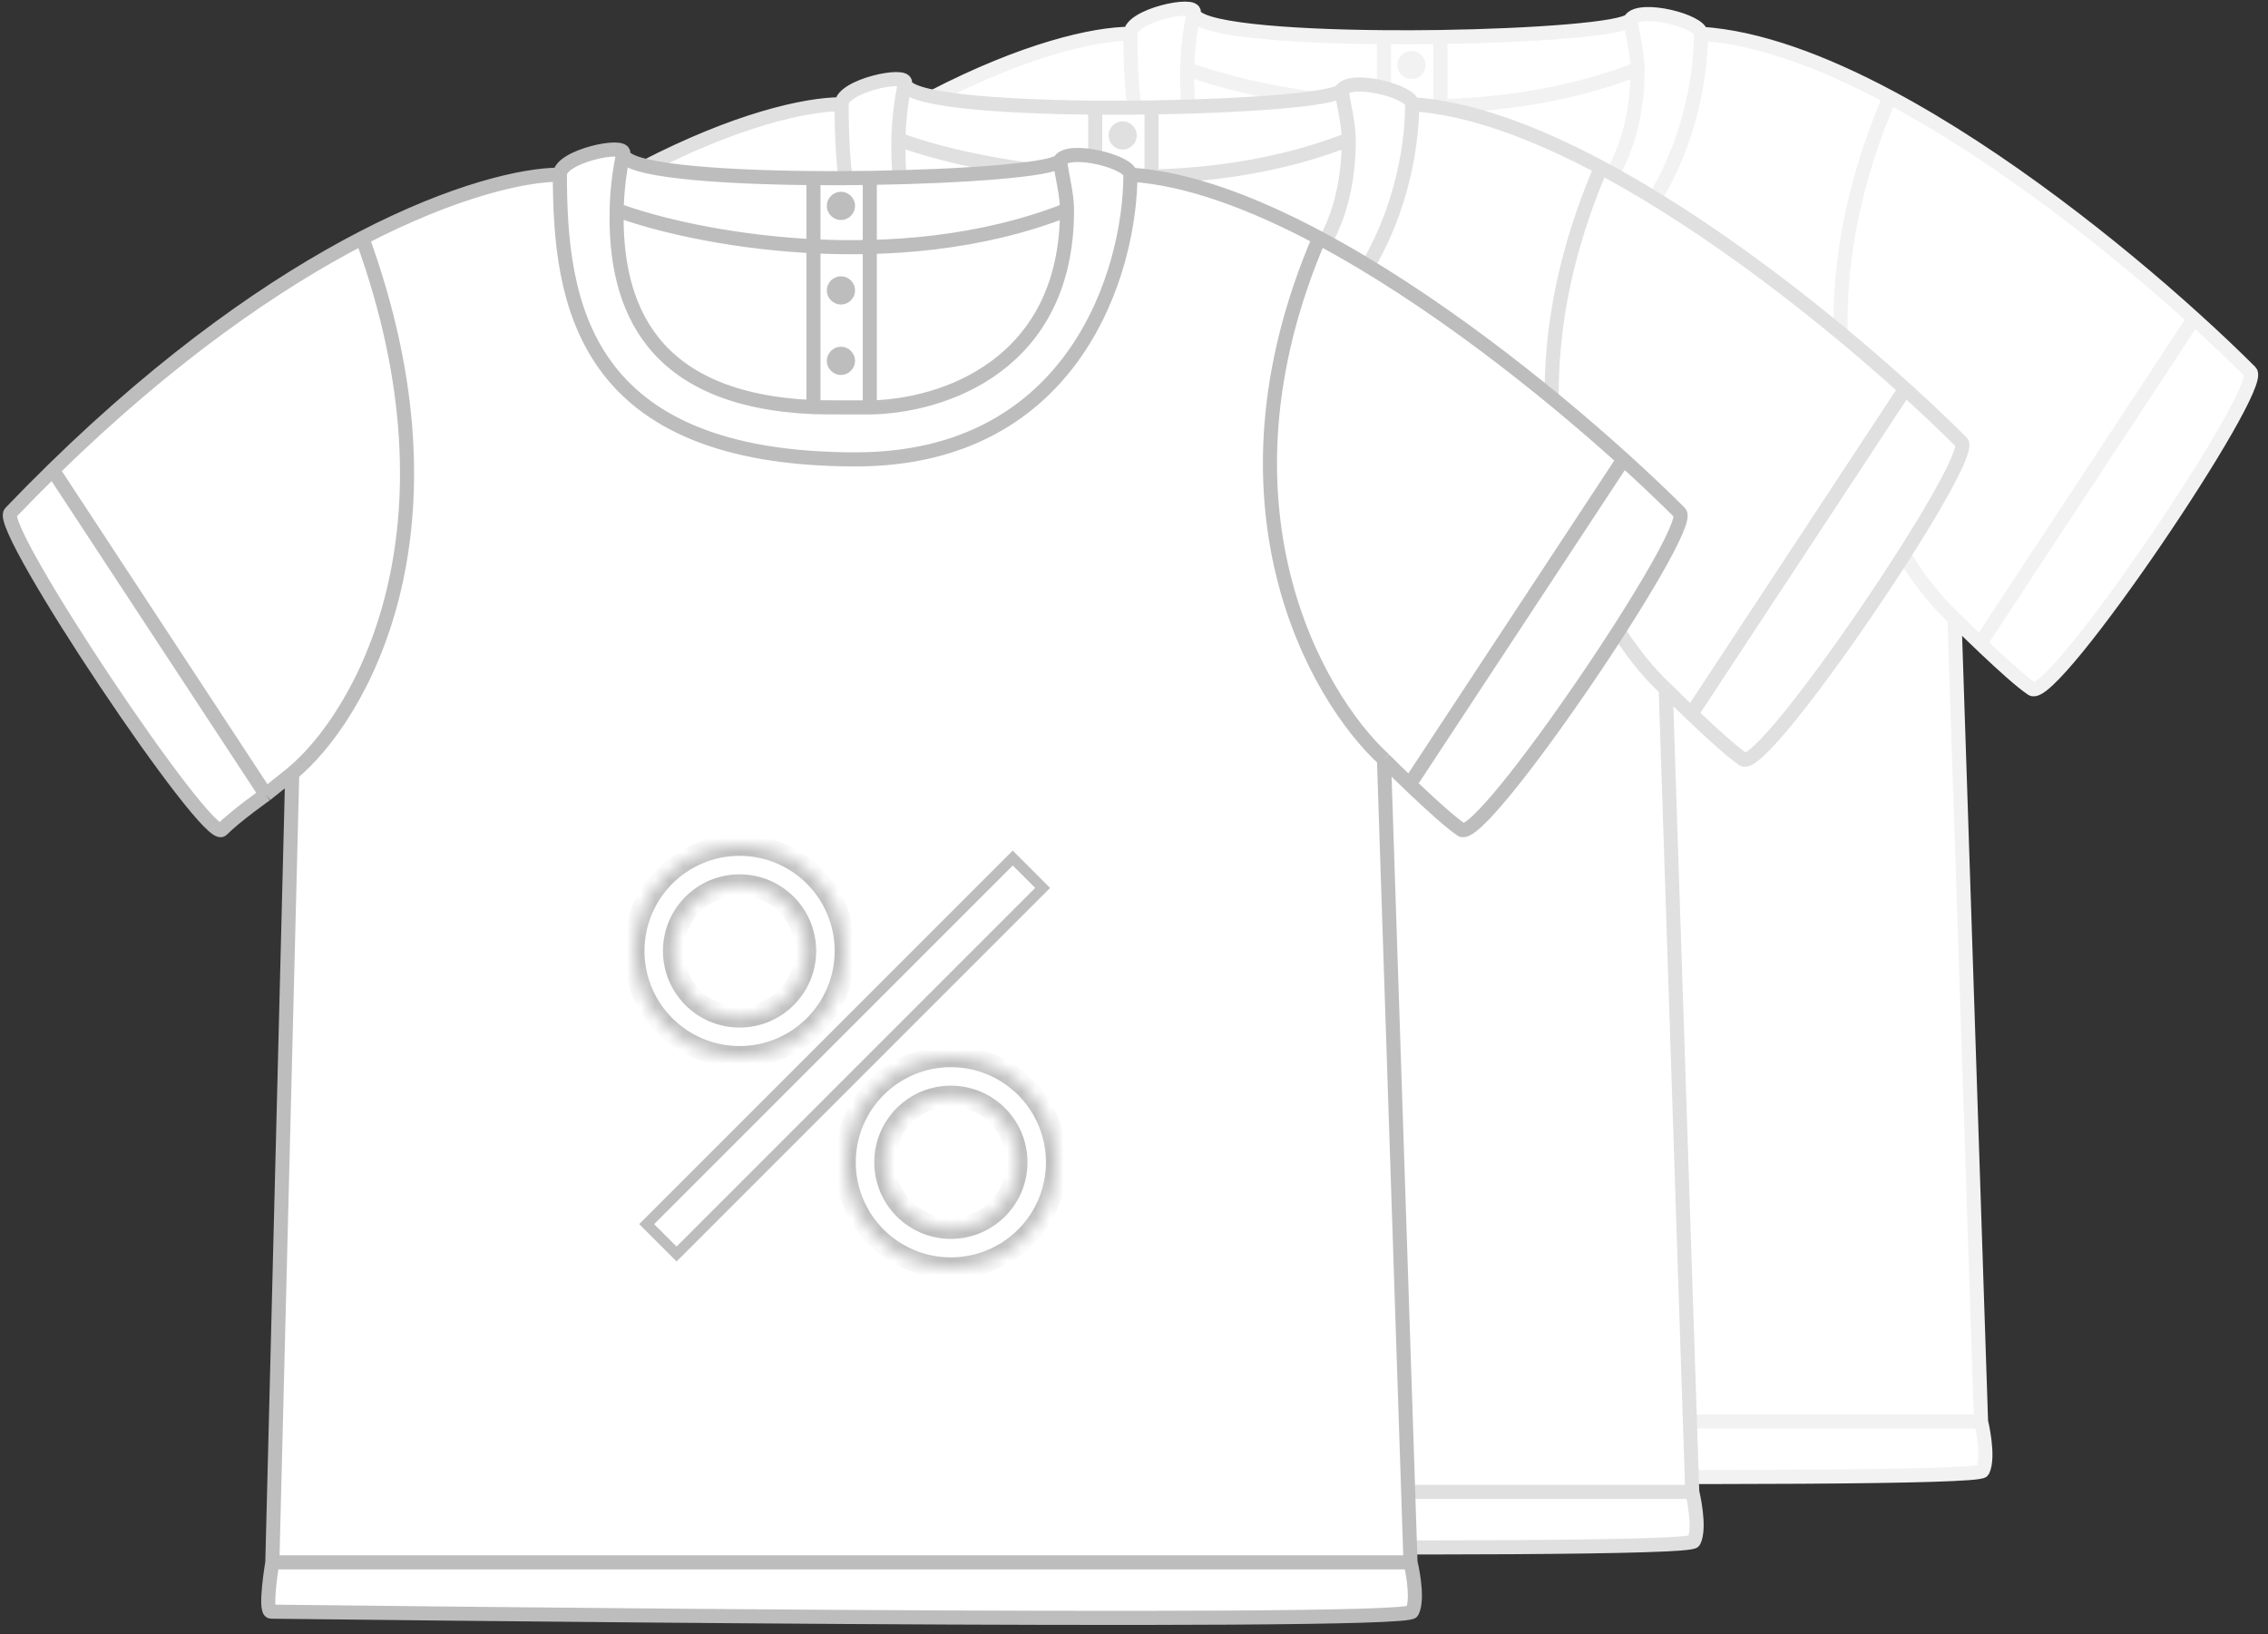 <svg width="161" height="116" viewBox="0 0 161 116" fill="none" xmlns="http://www.w3.org/2000/svg">
<rect x="0" y="0" width="161" height="116" fill="#333333" stroke="none"/>
<path d="M140.745 104.398C140.247 105.398 60.247 104.398 59.745 104.398C59.243 104.398 59.833 100.898 59.833 100.898L61.245 44.898L59.37 46.398C59.37 46.398 57.243 47.898 56.245 48.898C55.247 49.898 40.235 27.452 41.245 26.398C42.255 25.344 43.255 24.334 44.245 23.365C52.528 15.26 60.072 10.081 66.217 6.898C72.718 3.531 77.654 2.398 80.245 2.398C80.245 1.086 84.919 0.107 84.745 0.898C84.745 2.071 91.244 2.584 98.245 2.642C99.574 2.653 100.921 2.648 102.245 2.628C108.806 2.528 115.303 2.06 115.745 1.398C116.413 0.395 120.745 1.492 120.745 2.398C124.812 2.652 129.458 4.394 134.15 6.898C142.07 11.125 150.122 17.523 155.745 22.608C157.275 23.992 158.626 25.279 159.745 26.398C160.864 27.517 145.747 49.898 144.245 48.898C142.743 47.898 138.745 43.898 138.745 43.898L140.629 100.898C140.629 100.898 141.243 103.398 140.745 104.398Z" fill="white"/>
<path d="M61.245 44.898C66.06 40.898 73.795 27.698 66.217 6.898M61.245 44.898L59.37 46.398M61.245 44.898L59.833 100.898M138.745 43.898C138.745 43.898 142.743 47.898 144.245 48.898C145.747 49.898 160.864 27.517 159.745 26.398C158.626 25.279 157.275 23.992 155.745 22.608M138.745 43.898C133.849 39.398 126.075 25.698 134.15 6.898M138.745 43.898L140.629 100.898M120.745 2.398C120.745 1.492 116.413 0.395 115.745 1.398M120.745 2.398C124.812 2.652 129.458 4.394 134.15 6.898M120.745 2.398C120.745 9.135 116.845 22.608 101.245 22.608C81.745 22.608 80.245 11.398 80.245 2.398M115.745 1.398C115.914 2.647 116.244 3.812 116.245 4.898M115.745 1.398C115.303 2.06 108.806 2.528 102.245 2.628M84.745 0.898C84.919 0.107 80.245 1.086 80.245 2.398M84.745 0.898C84.486 2.079 84.307 3.449 84.276 4.898M84.745 0.898C84.745 2.071 91.244 2.584 98.245 2.642M80.245 2.398C77.654 2.398 72.718 3.531 66.217 6.898M66.217 6.898C60.072 10.081 52.528 15.26 44.245 23.365M59.37 46.398C59.37 46.398 57.243 47.898 56.245 48.898C55.247 49.898 40.235 27.452 41.245 26.398C42.255 25.344 43.255 24.334 44.245 23.365M59.37 46.398L44.245 23.365M140.745 45.398L155.745 22.608M155.745 22.608C150.122 17.523 142.07 11.125 134.15 6.898M59.833 100.898C59.833 100.898 59.243 104.398 59.745 104.398C60.247 104.398 140.247 105.398 140.745 104.398C141.243 103.398 140.629 100.898 140.629 100.898M59.833 100.898H140.629M98.245 18.898C86.745 18.398 84.126 11.83 84.276 4.898M98.245 18.898V2.642M98.245 18.898C98.563 18.917 101.897 18.925 102.245 18.92M84.276 4.898C89.599 6.898 104.045 9.698 116.245 4.898M116.245 4.898C116.258 15.942 107.409 18.849 102.245 18.92M98.245 2.642C99.574 2.653 100.921 2.648 102.245 2.628M102.245 18.92V2.628" stroke="#F2F2F2"/>
<circle cx="100.196" cy="15.614" r="0.5" fill="#BDBDBD" stroke="#F2F2F2"/>
<circle cx="100.196" cy="10.614" r="0.5" fill="#BDBDBD" stroke="#F2F2F2"/>
<circle cx="100.196" cy="4.614" r="0.5" fill="#BDBDBD" stroke="#F2F2F2"/>
<path d="M120.245 109.398C119.747 110.398 39.747 109.398 39.245 109.398C38.743 109.398 39.333 105.898 39.333 105.898L40.745 49.898L38.87 51.398C38.87 51.398 36.743 52.898 35.745 53.898C34.747 54.898 19.735 32.452 20.745 31.398C21.755 30.344 22.755 29.334 23.745 28.365C32.028 20.26 39.572 15.081 45.717 11.898C52.218 8.531 57.154 7.398 59.745 7.398C59.745 6.086 64.419 5.107 64.245 5.898C64.245 7.071 70.744 7.584 77.745 7.642C79.074 7.653 80.421 7.648 81.745 7.628C88.306 7.528 94.803 7.06 95.245 6.398C95.913 5.395 100.245 6.492 100.245 7.398C104.312 7.652 108.958 9.394 113.65 11.898C121.57 16.125 129.622 22.523 135.245 27.608C136.775 28.992 138.126 30.279 139.245 31.398C140.364 32.517 125.247 54.898 123.745 53.898C122.243 52.898 118.245 48.898 118.245 48.898L120.129 105.898C120.129 105.898 120.743 108.398 120.245 109.398Z" fill="white"/>
<path d="M40.745 49.898C45.56 45.898 53.295 32.698 45.717 11.898M40.745 49.898L38.87 51.398M40.745 49.898L39.333 105.898M118.245 48.898C118.245 48.898 122.243 52.898 123.745 53.898C125.247 54.898 140.364 32.517 139.245 31.398C138.126 30.279 136.775 28.992 135.245 27.608M118.245 48.898C113.349 44.398 105.575 30.698 113.65 11.898M118.245 48.898L120.129 105.898M100.245 7.398C100.245 6.492 95.913 5.395 95.245 6.398M100.245 7.398C104.312 7.652 108.958 9.394 113.65 11.898M100.245 7.398C100.245 14.135 96.345 27.608 80.745 27.608C61.245 27.608 59.745 16.398 59.745 7.398M95.245 6.398C95.414 7.647 95.744 8.812 95.745 9.898M95.245 6.398C94.803 7.06 88.306 7.528 81.745 7.628M64.245 5.898C64.419 5.107 59.745 6.086 59.745 7.398M64.245 5.898C63.986 7.079 63.807 8.449 63.776 9.898M64.245 5.898C64.245 7.071 70.744 7.584 77.745 7.642M59.745 7.398C57.154 7.398 52.218 8.531 45.717 11.898M45.717 11.898C39.572 15.081 32.028 20.26 23.745 28.365M38.87 51.398C38.87 51.398 36.743 52.898 35.745 53.898C34.747 54.898 19.735 32.452 20.745 31.398C21.755 30.344 22.755 29.334 23.745 28.365M38.87 51.398L23.745 28.365M120.245 50.398L135.245 27.608M135.245 27.608C129.622 22.523 121.57 16.125 113.65 11.898M39.333 105.898C39.333 105.898 38.743 109.398 39.245 109.398C39.747 109.398 119.747 110.398 120.245 109.398C120.743 108.398 120.129 105.898 120.129 105.898M39.333 105.898H120.129M77.745 23.898C66.245 23.398 63.626 16.83 63.776 9.898M77.745 23.898V7.642M77.745 23.898C78.063 23.917 81.397 23.925 81.745 23.92M63.776 9.898C69.099 11.898 83.545 14.698 95.745 9.898M95.745 9.898C95.758 20.942 86.909 23.849 81.745 23.92M77.745 7.642C79.074 7.653 80.421 7.648 81.745 7.628M81.745 23.92V7.628" stroke="#E0E0E0"/>
<circle cx="79.696" cy="20.614" r="0.5" fill="#BDBDBD" stroke="#E0E0E0"/>
<circle cx="79.696" cy="15.614" r="0.5" fill="#BDBDBD" stroke="#E0E0E0"/>
<circle cx="79.696" cy="9.614" r="0.5" fill="#BDBDBD" stroke="#E0E0E0"/>
<path d="M100.245 114.398C99.747 115.398 19.747 114.398 19.245 114.398C18.743 114.398 19.333 110.898 19.333 110.898L20.745 54.898L18.87 56.398C18.87 56.398 16.743 57.898 15.745 58.898C14.747 59.898 -0.265 37.452 0.745 36.398C1.755 35.344 2.755 34.334 3.745 33.365C12.028 25.26 19.572 20.081 25.717 16.898C32.218 13.531 37.154 12.398 39.745 12.398C39.745 11.085 44.419 10.107 44.245 10.898C44.245 12.071 50.744 12.584 57.745 12.642C59.074 12.653 60.421 12.648 61.745 12.628C68.306 12.527 74.803 12.06 75.245 11.398C75.913 10.396 80.245 11.492 80.245 12.398C84.312 12.652 88.958 14.394 93.65 16.898C101.57 21.125 109.622 27.523 115.245 32.608C116.775 33.992 118.126 35.279 119.245 36.398C120.364 37.517 105.247 59.898 103.745 58.898C102.243 57.898 98.245 53.898 98.245 53.898L100.129 110.898C100.129 110.898 100.743 113.398 100.245 114.398Z" fill="white"/>
<path d="M20.745 54.898C25.56 50.898 33.295 37.698 25.717 16.898M20.745 54.898L18.87 56.398M20.745 54.898L19.333 110.898M98.245 53.898C98.245 53.898 102.243 57.898 103.745 58.898C105.247 59.898 120.364 37.517 119.245 36.398C118.126 35.279 116.775 33.992 115.245 32.608M98.245 53.898C93.349 49.398 85.575 35.698 93.65 16.898M98.245 53.898L100.129 110.898M80.245 12.398C80.245 11.492 75.913 10.396 75.245 11.398M80.245 12.398C84.312 12.652 88.958 14.394 93.65 16.898M80.245 12.398C80.245 19.135 76.345 32.608 60.745 32.608C41.245 32.608 39.745 21.398 39.745 12.398M75.245 11.398C75.414 12.647 75.744 13.812 75.745 14.898M75.245 11.398C74.803 12.06 68.306 12.527 61.745 12.628M44.245 10.898C44.419 10.107 39.745 11.085 39.745 12.398M44.245 10.898C43.986 12.079 43.807 13.449 43.776 14.898M44.245 10.898C44.245 12.071 50.744 12.584 57.745 12.642M39.745 12.398C37.154 12.398 32.218 13.531 25.717 16.898M25.717 16.898C19.572 20.081 12.028 25.26 3.745 33.365M18.87 56.398C18.87 56.398 16.743 57.898 15.745 58.898C14.747 59.898 -0.265 37.452 0.745 36.398C1.755 35.344 2.755 34.334 3.745 33.365M18.87 56.398L3.745 33.365M100.245 55.398L115.245 32.608M115.245 32.608C109.622 27.523 101.57 21.125 93.65 16.898M19.333 110.898C19.333 110.898 18.743 114.398 19.245 114.398C19.747 114.398 99.747 115.398 100.245 114.398C100.743 113.398 100.129 110.898 100.129 110.898M19.333 110.898H100.129M57.745 28.898C46.245 28.398 43.626 21.83 43.776 14.898M57.745 28.898V12.642M57.745 28.898C58.063 28.917 61.397 28.925 61.745 28.92M43.776 14.898C49.099 16.898 63.545 19.698 75.745 14.898M75.745 14.898C75.758 25.942 66.909 28.849 61.745 28.92M57.745 12.642C59.074 12.653 60.421 12.648 61.745 12.628M61.745 28.92V12.628" stroke="#BDBDBD"/>
<circle cx="59.696" cy="25.614" r="1" fill="#BDBDBD"/>
<circle cx="59.696" cy="20.614" r="1" fill="#BDBDBD"/>
<circle cx="59.696" cy="14.614" r="1" fill="#BDBDBD"/>
<mask id="path-16-inside-1_343_323" fill="white">
<path fill-rule="evenodd" clip-rule="evenodd" d="M52.5 75C56.642 75 60 71.642 60 67.5C60 63.358 56.642 60 52.5 60C48.358 60 45 63.358 45 67.5C45 71.642 48.358 75 52.5 75ZM52.5 72.188C55.089 72.188 57.188 70.089 57.188 67.5C57.188 64.911 55.089 62.812 52.5 62.812C49.911 62.812 47.812 64.911 47.812 67.5C47.812 70.089 49.911 72.188 52.5 72.188Z"/>
</mask>
<path d="M59.25 67.5C59.25 71.228 56.228 74.25 52.5 74.25V75.75C57.056 75.75 60.75 72.056 60.75 67.5H59.25ZM52.5 60.75C56.228 60.75 59.25 63.772 59.25 67.5H60.75C60.75 62.944 57.056 59.25 52.5 59.25V60.75ZM45.75 67.5C45.75 63.772 48.772 60.75 52.5 60.75V59.25C47.944 59.25 44.25 62.944 44.25 67.5H45.75ZM52.5 74.25C48.772 74.25 45.75 71.228 45.75 67.5H44.25C44.25 72.056 47.944 75.75 52.5 75.75V74.25ZM56.438 67.5C56.438 69.675 54.675 71.438 52.5 71.438V72.938C55.503 72.938 57.938 70.503 57.938 67.5H56.438ZM52.5 63.562C54.675 63.562 56.438 65.325 56.438 67.5H57.938C57.938 64.497 55.503 62.062 52.5 62.062V63.562ZM48.562 67.5C48.562 65.325 50.325 63.562 52.5 63.562V62.062C49.497 62.062 47.062 64.497 47.062 67.5H48.562ZM52.5 71.438C50.325 71.438 48.562 69.675 48.562 67.5H47.062C47.062 70.503 49.497 72.938 52.5 72.938V71.438Z" fill="#BDBDBD" mask="url(#path-16-inside-1_343_323)"/>
<mask id="path-18-inside-2_343_323" fill="white">
<path fill-rule="evenodd" clip-rule="evenodd" d="M67.5 90C71.642 90 75 86.642 75 82.5C75 78.358 71.642 75 67.5 75C63.358 75 60 78.358 60 82.5C60 86.642 63.358 90 67.5 90ZM67.5 87.188C70.089 87.188 72.188 85.089 72.188 82.5C72.188 79.911 70.089 77.812 67.5 77.812C64.911 77.812 62.812 79.911 62.812 82.5C62.812 85.089 64.911 87.188 67.5 87.188Z"/>
</mask>
<path d="M74.25 82.5C74.25 86.228 71.228 89.25 67.5 89.25V90.75C72.056 90.75 75.75 87.056 75.75 82.5H74.25ZM67.5 75.75C71.228 75.75 74.25 78.772 74.25 82.5H75.75C75.75 77.944 72.056 74.25 67.5 74.25V75.75ZM60.75 82.5C60.75 78.772 63.772 75.75 67.5 75.75V74.25C62.944 74.25 59.25 77.944 59.25 82.5H60.75ZM67.5 89.25C63.772 89.25 60.75 86.228 60.75 82.5H59.25C59.25 87.056 62.944 90.75 67.5 90.75V89.25ZM71.438 82.5C71.438 84.675 69.675 86.438 67.5 86.438V87.938C70.503 87.938 72.938 85.503 72.938 82.5H71.438ZM67.5 78.562C69.675 78.562 71.438 80.325 71.438 82.5H72.938C72.938 79.497 70.503 77.062 67.5 77.062V78.562ZM63.562 82.5C63.562 80.325 65.325 78.562 67.5 78.562V77.062C64.497 77.062 62.062 79.497 62.062 82.5H63.562ZM67.5 86.438C65.325 86.438 63.562 84.675 63.562 82.5H62.062C62.062 85.503 64.497 87.938 67.5 87.938V86.438Z" fill="#BDBDBD" mask="url(#path-18-inside-2_343_323)"/>
<rect x="71.892" y="60.905" width="3" height="36.75" transform="rotate(45 71.892 60.905)" stroke="#BDBDBD" stroke-width="0.75"/>
</svg>

